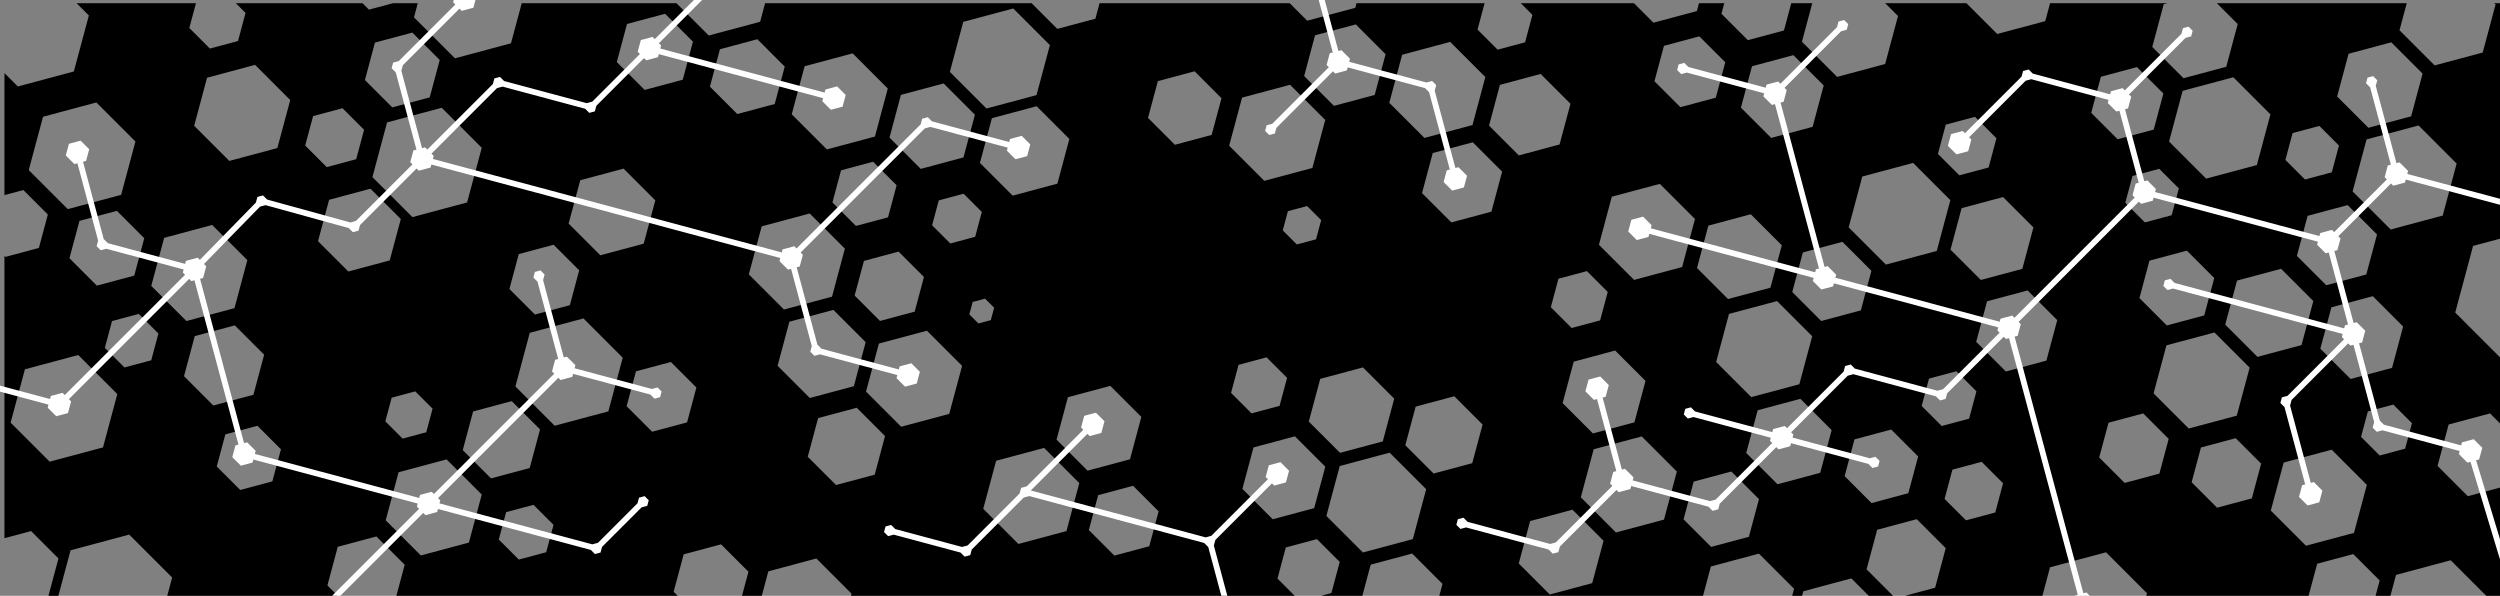 <?xml version="1.0" encoding="UTF-8" standalone="no"?>
<svg
   xmlns:dc="http://purl.org/dc/elements/1.1/"
   xmlns:cc="http://creativecommons.org/ns#"
   xmlns:rdf="http://www.w3.org/1999/02/22-rdf-syntax-ns#"
   xmlns:svg="http://www.w3.org/2000/svg"
   xmlns="http://www.w3.org/2000/svg"
   xmlns:sodipodi="http://sodipodi.sourceforge.net/DTD/sodipodi-0.dtd"
   xmlns:inkscape="http://www.inkscape.org/namespaces/inkscape"
   width="504.032mm"
   height="120.121mm"
   viewBox="0 0 504.032 120.121"
   version="1.1"
   id="svg8"
   inkscape:version="1.0 (4035a4fb49, 2020-05-01)"
   sodipodi:docname="big_header.svg">
  <rect x="0" y="0" width="504.032" height="120.121" fill="#808080" stroke="none"/>
  <defs
     id="defs2" />
  <sodipodi:namedview
     id="base"
     pagecolor="#ffffff"
     bordercolor="#666666"
     borderopacity="1.0"
     inkscape:pageopacity="0.0"
     inkscape:pageshadow="2"
     inkscape:zoom="0.095772689"
     inkscape:cx="-16.330005"
     inkscape:cy="-1671.6861"
     inkscape:document-units="mm"
     inkscape:current-layer="layer1"
     showgrid="false"
     inkscape:window-width="1920"
     inkscape:window-height="1017"
     inkscape:window-x="-8"
     inkscape:window-y="-8"
     inkscape:window-maximized="1"
     inkscape:object-paths="true"
     inkscape:document-rotation="0" />
  <g
     transform="translate(-570.441,-407.48)"
     inkscape:label="Ebene 1"
     inkscape:groupmode="layer"
     id="layer1">
    <path
       id="rect1527"
       style="opacity:1;fill:#000000;fill-opacity:1;stroke:none;stroke-width:15.118;stroke-linecap:round;stroke-linejoin:round;stroke-miterlimit:4;stroke-dasharray:none;stroke-opacity:1"
       d="m 2210.861,1540.082 9.354,9.355 -11.42,42.603 -42.603,11.412 L 2156,1593.264 v 92.838 l 14.391,-3.856 18.617,18.615 -6.811,25.432 -25.432,6.811 -0.766,-0.764 v 214.777 l 20.262,-5.43 20.828,20.834 -7.625,28.465 -11.559,3.096 h 18.271 l 10.117,-37.752 44.629,-11.961 32.658,32.668 -4.566,17.045 h 133.695 l -11.004,-11.004 7.875,-29.4 29.396,-7.877 21.529,21.525 -7.172,26.756 h 217.988 l -6.205,-6.205 7.625,-28.463 28.467,-7.629 20.83,20.836 -5.75,21.461 h 15.045 l 5.824,-21.734 36.547,-9.795 26.75,26.754 -1.279,4.775 h 341.57 l -16.232,-16.232 6.346,-23.684 23.682,-6.348 17.34,17.342 -6.344,23.684 -19.559,5.238 h 42.27 l 7.191,-26.822 14.605,-3.916 16.941,-4.537 23.086,23.09 -3.268,12.185 h 200.635 l 6.812,-25.432 13.375,-3.584 23.178,-6.209 26.742,26.752 -2.272,8.473 h 7.543 l 1.766,-6.586 36.537,-9.793 16.377,16.379 h 128.143 l 6.648,-24.822 42.613,-11.418 31.18,31.188 -1.353,5.053 h 123.516 l -0.074,-0.072 7.357,-27.451 27.455,-7.357 20.092,20.096 -3.963,14.785 h 11.295 l 5.098,-19.029 41.602,-11.148 30.17,30.178 H 4061 v -87.172 l -30.846,8.262 -23.049,-23.053 8.438,-31.49 31.496,-8.439 13.961,13.963 v -54.5 l -3.348,0.896 -37.102,-37.1 13.582,-50.685 26.867,-7.199 V 1540.082 h -10.76 l 1.008,1.006 -9.793,36.543 -36.547,9.787 -26.75,-26.748 5.518,-20.588 h -144.492 l 15.875,15.883 -8.707,32.502 -32.506,8.705 -23.791,-23.789 8.709,-32.502 2.98,-0.799 h -89.436 l -3.658,13.654 -36.547,9.787 -23.441,-23.441 h -61.785 l 9.748,9.752 -9.791,36.543 -36.547,9.787 -26.75,-26.748 7.863,-29.334 h -15.982 l -5.572,20.793 -27.451,7.352 -20.096,-20.092 2.158,-8.053 h -19.262 l -1.613,6.016 -33.008,8.84 -14.854,-14.855 h -86.121 l 8.893,8.895 -5.596,20.887 -20.889,5.592 -15.285,-15.285 5.381,-20.088 h -97.451 l -0.951,3.555 -36.547,9.787 -13.346,-13.342 h -144.639 l -3.16,11.805 -28.973,7.758 -19.562,-19.562 h -202.754 l -3.793,14.149 -39.07,10.465 -24.617,-24.613 h -117.688 l -8.184,30.535 -42.603,11.408 -31.188,-31.184 2.883,-10.76 h -18.795 l -18.359,4.916 -4.916,-4.916 h -96.367 l 7.404,7.408 -5.732,21.389 -21.393,5.731 -15.654,-15.658 5.055,-18.869 z m 712.646,4.025 27.871,27.865 -10.201,38.055 -38.059,10.191 -27.861,-27.855 10.199,-38.059 z m -264.906,4.041 21.205,21.205 -7.762,28.967 -28.967,7.758 -21.201,-21.201 7.76,-28.967 z m 525.5,8.078 22.676,22.684 -8.303,30.99 -30.986,8.297 -22.684,-22.68 8.303,-30.986 11.34,-3.039 z m -717.781,6.223 20.84,20.838 -7.625,28.459 -28.465,7.623 -20.838,-20.832 7.629,-28.463 14.176,-3.799 z m 979.162,2.869 19.729,19.727 -7.221,26.947 -26.945,7.215 -19.725,-19.723 7.221,-26.947 9.859,-2.643 z m -716.68,2.18 20.83,20.832 -7.629,28.465 -28.459,7.623 -20.834,-20.83 7.625,-28.463 z m 527.107,2.02 26.752,26.75 -9.793,36.547 -36.539,9.785 -26.75,-26.748 9.789,-36.543 z m 716.012,0.342 23.797,23.799 -8.707,32.498 -32.506,8.705 -23.793,-23.789 8.711,-32.502 z m -1170.623,8.402 26.746,26.75 -9.793,36.547 -36.545,9.787 -26.746,-26.748 9.791,-36.543 z m 715.734,1.355 23.057,23.057 -8.438,31.488 -31.496,8.436 -23.051,-23.049 8.438,-31.492 11.525,-3.09 z m -1170.352,7.391 26.742,26.75 -9.793,36.549 -36.541,9.785 -26.75,-26.748 9.791,-36.543 z m 1431.742,1.697 20.096,20.098 -7.355,27.453 -27.451,7.35 -20.094,-20.092 7.356,-27.451 z m -716.953,3.191 20.459,20.465 -7.488,27.959 -27.957,7.486 -20.465,-20.461 7.492,-27.957 z m 263.289,2.019 22.682,22.686 -8.307,30.986 -30.988,8.299 -22.682,-22.68 8.303,-30.986 z m 526.98,2.523 28.225,28.229 -10.336,38.568 -38.562,10.326 -28.229,-28.225 10.332,-38.566 z m -981.203,4.707 23.795,23.797 -8.709,32.5 -32.504,8.705 -23.791,-23.789 8.711,-32.502 z m 263.559,1.01 26.758,26.758 -9.793,36.539 -36.549,9.787 -26.748,-26.748 9.793,-36.543 z m -908.148,13.449 29.705,29.711 -10.875,40.584 -40.586,10.869 -29.709,-29.703 10.875,-40.584 z m 715.334,2.871 24.9,24.904 -9.115,34.017 -34.022,9.111 -24.9,-24.9 9.113,-34.018 10.111,-2.709 z m -452.588,1.17 30.445,30.451 -11.145,41.594 -41.6,11.141 -30.445,-30.445 11.141,-41.594 z m -75.483,0.348 16.4,16.4 -6.004,22.4 -22.4,5.998 -16.396,-16.395 6,-22.4 z m 1242.012,6.543 16.293,16.297 -5.963,22.258 -22.26,5.961 -16.295,-16.291 5.963,-22.258 z m 337.451,6.582 28.963,28.971 -10.601,39.574 -39.578,10.598 -28.969,-28.965 10.604,-39.572 14.484,-3.881 z m -75.484,0.348 14.92,14.92 -5.461,20.381 -20.379,5.457 -14.92,-14.916 5.463,-20.381 z m -644.059,12.441 22.316,22.318 -8.166,30.479 -30.484,8.162 -22.312,-22.311 8.168,-30.482 z m -456.244,14.807 17.883,17.881 -6.545,24.418 -24.422,6.539 -17.875,-17.875 6.543,-24.42 z m 791.246,0.881 28.322,28.322 -10.367,38.688 -38.684,10.361 -28.32,-28.316 10.369,-38.688 z m -981.09,4.361 24.131,24.139 -8.834,32.973 -32.975,8.83 -24.135,-24.133 8.832,-32.973 z m 1168.334,0.152 14.92,14.92 -5.463,20.377 -20.379,5.457 -14.916,-14.914 5.459,-20.381 7.459,-1.998 z m -379.955,11.426 26.746,26.75 -9.795,36.549 -36.539,9.785 -26.75,-26.748 9.791,-36.543 z m -980.928,3.699 23.057,23.057 -8.44,31.488 -31.496,8.435 -23.049,-23.049 8.438,-31.492 11.523,-3.09 z m 451.25,3.828 13.852,13.848 -5.072,18.918 -18.916,5.068 -13.848,-13.848 5.07,-18.918 z m 790.814,2.522 23.088,23.092 -8.451,31.543 -31.547,8.449 -23.09,-23.088 8.453,-31.543 z m 262.184,6.113 22.318,22.318 -8.168,30.477 -30.484,8.164 -22.312,-22.311 8.168,-30.482 11.156,-2.988 z m -791.676,0.715 10.703,10.701 -3.916,14.617 -14.619,3.916 -10.699,-10.701 3.916,-14.617 z m -905.521,3.647 20.828,20.834 -7.629,28.465 -28.459,7.621 -20.836,-20.832 7.629,-28.461 z m 527.104,2.019 26.758,26.756 -9.791,36.539 -36.545,9.787 -26.75,-26.748 9.791,-36.543 z m 715.953,0.586 23.611,23.613 -8.645,32.264 -32.256,8.635 -23.615,-23.609 8.645,-32.256 z m -1170.564,8.158 26.75,26.754 -9.793,36.543 -36.545,9.787 -26.75,-26.748 9.791,-36.543 z m 1240.314,12.832 22.051,22.049 -8.068,30.111 -30.117,8.064 -22.045,-22.041 8.066,-30.115 z m -980.525,2.219 19.432,19.434 -7.109,26.539 -26.545,7.109 -19.43,-19.428 7.113,-26.543 z m 1242.564,4.482 20.83,20.834 -7.627,28.465 -28.461,7.621 -20.836,-20.83 7.629,-28.463 13.209,-3.539 z m -980.133,0.738 19.307,19.305 -7.066,26.371 -26.371,7.066 -19.307,-19.305 7.066,-26.371 z m 1051.811,13.057 24.531,24.533 -8.98,33.516 -33.51,8.973 -24.531,-24.529 8.979,-33.514 z m -528.127,1.764 15.85,15.85 -5.801,21.648 -21.65,5.801 -15.848,-15.848 5.801,-21.65 z m 335.269,14.715 22.564,22.568 -8.26,30.83 -30.83,8.256 -22.568,-22.564 8.262,-30.828 11.281,-3.023 z m 262.654,4.385 23.051,23.055 -8.438,31.494 -31.498,8.434 -23.051,-23.051 8.438,-31.492 11.525,-3.088 z m -1055.816,1.859 6.908,6.908 -2.529,9.438 -9.434,2.527 -6.908,-6.908 2.525,-9.436 z m 602.541,1.84 26.754,26.754 -9.789,36.539 -36.545,9.787 -26.75,-26.746 9.789,-36.543 16.816,-4.506 z m -717.896,6.725 24.525,24.531 -8.982,33.517 -33.512,8.973 -24.531,-24.529 8.98,-33.514 z m -528.479,3.035 14.92,14.918 -5.461,20.379 -20.379,5.457 -14.918,-14.914 5.459,-20.381 9.379,-2.512 z m 338.293,3.443 29.883,29.889 -10.943,40.832 -40.828,10.934 -29.887,-29.883 10.938,-40.83 14.945,-4.004 z m -265.25,5.297 22.312,22.316 -8.168,30.482 -30.486,8.162 -22.311,-22.311 8.168,-30.482 z m 526.574,4.037 26.75,26.756 -9.791,36.543 -36.547,9.785 -26.75,-26.746 9.793,-36.543 z m 979.564,1.355 26.754,26.756 -9.791,36.539 -36.547,9.787 -26.75,-26.746 9.793,-36.545 10.855,-2.908 z m -455.953,13.744 23.086,23.092 -8.451,31.543 -31.547,8.449 -23.09,-23.086 8.455,-31.545 z m -1169.301,3.402 29.717,29.717 -10.877,40.578 -40.588,10.869 -29.705,-29.705 10.871,-40.584 z m 904.082,1.773 15.607,15.605 -5.715,21.32 -21.32,5.713 -15.604,-15.607 5.711,-21.318 z m -453.217,3.522 19.426,19.432 -7.109,26.543 -26.547,7.109 -19.428,-19.43 7.111,-26.543 z m 526.545,4.137 23.791,23.795 -8.715,32.506 -32.498,8.703 -23.795,-23.789 8.713,-32.502 z m 451.488,2.93 15.25,15.252 -5.58,20.824 -20.83,5.578 -15.248,-15.244 5.58,-20.828 z m -643.699,11.111 23.611,23.617 -8.643,32.258 -32.258,8.639 -23.613,-23.611 8.643,-32.256 z m -528.777,4.188 13.15,13.156 -4.816,17.973 -17.967,4.812 -13.158,-13.154 4.816,-17.971 z m 790.486,3.721 21.52,21.523 -7.877,29.4 -29.4,7.873 -21.523,-21.52 7.881,-29.398 z m 263.31,1.947 23.787,23.793 -8.713,32.506 -32.502,8.703 -23.791,-23.789 8.711,-32.502 15.082,-4.043 z m -980.412,1.75 21.529,21.527 -7.879,29.396 -29.404,7.873 -21.518,-21.52 7.875,-29.398 z m 1431.512,2.637 14.174,14.178 -5.191,19.371 -19.369,5.188 -14.178,-14.176 5.189,-19.369 7.09,-1.9 z m -1169.037,2.414 21.529,21.525 -7.879,29.396 -29.4,7.873 -21.521,-21.52 7.875,-29.398 z m 978.775,4.309 19.361,19.357 -7.086,26.441 -26.439,7.082 -19.358,-19.355 7.088,-26.439 z m -1434.721,9.412 17.875,17.879 -6.543,24.422 -24.424,6.541 -17.879,-17.877 6.545,-24.422 z m 1242.99,2.853 20.477,20.479 -7.496,27.971 -27.971,7.49 -20.475,-20.473 7.496,-27.973 z m -453.666,5.176 23.094,23.09 -8.451,31.545 -31.543,8.447 -23.088,-23.088 8.449,-31.543 z m 263.826,0.051 26.746,26.75 -9.797,36.547 -36.539,9.785 -26.75,-26.746 9.791,-36.543 13.375,-3.584 z m 451.912,1.355 19.35,19.354 -7.086,26.445 -26.439,7.08 -19.355,-19.354 7.086,-26.441 z m -906.543,7.391 26.756,26.752 -9.793,36.543 -36.545,9.787 -26.746,-26.748 9.791,-36.543 z m 979.57,1.353 26.758,26.756 -9.793,36.539 -36.547,9.787 -26.75,-26.748 9.795,-36.543 z m -716.709,2.268 27.799,27.801 -10.174,37.967 -37.973,10.17 -27.797,-27.791 10.174,-37.973 13.898,-3.725 z m -717.479,5.125 26.752,26.752 -9.793,36.545 -36.541,9.785 -26.75,-26.748 9.791,-36.543 z m 1167.892,1.842 16.291,16.293 -5.963,22.256 -22.262,5.961 -16.289,-16.289 5.963,-22.256 10.33,-2.77 z m -190.432,7.367 21.006,21.004 -7.684,28.682 -28.689,7.684 -20.998,-20.996 7.686,-28.688 z m -455.182,10.889 19.426,19.432 -7.111,26.543 -26.547,7.109 -19.43,-19.43 7.113,-26.543 z m -456.156,14.459 15.244,15.248 -5.578,20.828 -20.83,5.578 -15.246,-15.244 5.58,-20.828 9.666,-2.59 z m 790.482,3.721 23.617,23.617 -8.643,32.256 -32.26,8.637 -23.613,-23.609 8.643,-32.256 z m 261.9,7.193 22.049,22.049 -8.07,30.111 -30.113,8.064 -22.047,-22.043 8.07,-30.113 z M 2156,1993.607 v 0.475 h 0.477 z"
       transform="scale(0.265)"
       inkscape:export-xdpi="300"
       inkscape:export-ydpi="300" />
    <path
       id="path1543"
       d="m 661.916,407.48 -0.122,0.457 0.45,0.45 -11.411,11.411 -1.13,0.303 -0.303,1.13 0.827,0.827 4.176,15.587 -0.614,0.164 -0.632,2.359 0.45,0.45 -11.411,11.41 -1.13,0.303 -16.773,-4.623 -0.827,-0.827 -1.13,0.303 -0.303,1.13 -11.298,11.563 -0.441,-0.441 -2.359,0.632 -0.165,0.614 -15.587,-4.176 -0.827,-0.827 -4.176,-15.588 0.614,-0.164 0.632,-2.358 -1.727,-1.727 -2.359,0.632 -0.632,2.358 1.727,1.727 0.614,-0.164 4.176,15.587 -0.303,1.13 0.827,0.827 1.13,-0.303 15.588,4.176 -0.165,0.614 0.45,0.45 -24.253,24.254 -0.45,-0.45 -2.359,0.632 -0.164,0.614 -10.088,-2.703 v 1.211 l 9.784,2.622 -0.164,0.614 1.727,1.727 2.359,-0.632 0.632,-2.358 -0.45,-0.45 24.253,-24.254 0.45,0.45 0.614,-0.164 8.877,33.131 -0.614,0.164 -0.632,2.359 1.727,1.726 2.359,-0.632 0.164,-0.614 33.131,8.877 -0.165,0.614 0.45,0.45 -17.536,17.536 h 1.654 l 16.71,-16.709 0.45,0.45 2.359,-0.632 0.165,-0.614 30.819,8.258 0.827,0.827 1.13,-0.303 0.303,-1.13 7.981,-7.981 1.13,-0.302 0.303,-1.13 -0.827,-0.827 -1.13,0.303 -0.303,1.13 -7.981,7.981 -1.13,0.302 -30.818,-8.257 0.164,-0.614 -0.45,-0.45 24.254,-24.254 0.45,0.45 2.358,-0.632 0.164,-0.614 15.587,4.176 0.827,0.827 1.13,-0.303 0.303,-1.13 -0.827,-0.827 -1.13,0.303 -15.587,-4.176 0.164,-0.614 -1.727,-1.726 -0.614,0.165 -4.176,-15.588 0.303,-1.13 -0.827,-0.827 -1.13,0.303 -0.303,1.13 0.827,0.827 4.176,15.587 -0.614,0.165 -0.632,2.358 0.45,0.45 -24.254,24.254 -0.45,-0.45 -2.359,0.632 -0.164,0.614 -33.131,-8.877 0.165,-0.614 -1.727,-1.727 -0.614,0.165 -8.877,-33.132 0.614,-0.164 0.632,-2.358 -0.458,-0.458 11.298,-11.563 1.13,-0.303 16.773,4.623 0.827,0.827 1.13,-0.303 0.303,-1.13 11.411,-11.411 0.45,0.45 2.359,-0.632 0.164,-0.614 70.348,18.849 -0.164,0.614 1.727,1.727 0.614,-0.165 4.176,15.587 -0.303,1.13 0.827,0.827 1.13,-0.303 15.587,4.176 -0.164,0.614 1.727,1.726 2.358,-0.632 0.632,-2.359 -1.727,-1.727 -2.358,0.632 -0.165,0.614 -15.587,-4.176 -0.827,-0.827 -4.175,-15.587 0.614,-0.164 0.632,-2.359 -0.45,-0.45 13.621,-13.621 11.411,-11.411 1.13,-0.302 15.587,4.176 -0.164,0.614 1.727,1.727 2.358,-0.632 0.632,-2.359 -1.727,-1.726 -2.358,0.632 -0.165,0.614 -15.587,-4.176 -0.827,-0.827 -1.13,0.303 -0.303,1.13 -11.411,11.411 -13.621,13.621 -0.449,-0.449 -2.359,0.632 -0.164,0.614 -70.348,-18.849 0.165,-0.614 -0.45,-0.45 13.213,-13.213 1.13,-0.303 16.649,4.463 0.827,0.827 1.13,-0.303 0.303,-1.13 9.609,-9.609 0.45,0.45 2.358,-0.632 0.164,-0.614 33.131,8.877 -0.164,0.614 1.727,1.726 2.359,-0.632 0.632,-2.358 -1.727,-1.727 -2.359,0.632 -0.164,0.614 -33.132,-8.877 0.164,-0.614 -0.45,-0.45 8.717,-8.716 h -1.655 l -7.889,7.889 -0.45,-0.45 -2.358,0.632 -0.632,2.359 0.45,0.45 -9.609,9.609 -1.13,0.303 -16.649,-4.463 -0.827,-0.827 -1.13,0.303 -0.303,1.13 -13.213,13.213 -0.45,-0.45 -0.615,0.165 -4.176,-15.587 0.303,-1.13 11.411,-11.411 0.45,0.45 2.358,-0.632 0.416,-1.552 z m 174.398,0 2.834,10.579 -0.614,0.165 -0.632,2.358 0.45,0.45 -11.41,11.411 -1.13,0.303 -0.303,1.13 0.827,0.827 1.13,-0.303 0.303,-1.13 11.41,-11.41 0.45,0.45 2.358,-0.632 0.165,-0.614 15.587,4.177 0.827,0.827 4.176,15.588 -0.614,0.164 -0.632,2.358 1.726,1.727 2.358,-0.632 0.632,-2.358 -1.726,-1.727 -0.614,0.165 -4.177,-15.588 0.303,-1.13 -0.827,-0.827 -1.13,0.303 -15.587,-4.176 0.165,-0.614 -1.726,-1.727 -0.614,0.165 -2.753,-10.276 z m 105.926,4.04 -1.13,0.303 -0.303,1.13 -11.411,11.411 -0.45,-0.45 -2.358,0.632 -0.164,0.614 -15.588,-4.176 -0.827,-0.827 -1.13,0.303 -0.303,1.13 0.827,0.827 1.13,-0.303 15.588,4.176 -0.165,0.614 1.727,1.727 0.614,-0.164 8.877,33.131 -0.614,0.164 -0.164,0.614 -33.132,-8.877 0.164,-0.614 -1.726,-1.726 -2.358,0.632 -0.632,2.359 1.726,1.727 2.358,-0.632 0.164,-0.614 33.132,8.877 -0.165,0.614 1.726,1.727 2.358,-0.632 0.165,-0.614 33.131,8.877 -0.165,0.614 0.45,0.45 -11.41,11.41 0.827,0.827 11.41,-11.41 0.45,0.45 0.614,-0.165 13.863,51.739 -0.614,0.164 -0.011,0.043 h 3.045 l -0.675,-0.675 -0.614,0.165 -13.863,-51.739 0.614,-0.164 0.632,-2.359 -0.45,-0.45 24.254,-24.254 0.45,0.45 2.358,-0.632 0.164,-0.614 33.132,8.877 -0.165,0.614 1.726,1.726 0.615,-0.165 3.891,14.523 -0.614,0.164 -0.164,0.614 -34.196,-9.163 -0.827,-0.827 -1.13,0.303 -0.303,1.13 0.827,0.827 1.13,-0.303 34.196,9.163 -0.165,0.614 0.45,0.45 -11.41,11.41 -1.13,0.303 -0.303,1.13 0.827,0.827 4.176,15.588 -0.616,0.165 -0.632,2.359 1.726,1.727 2.358,-0.632 0.632,-2.359 -1.726,-1.726 -0.613,0.164 -4.176,-15.588 0.303,-1.13 11.41,-11.41 0.45,0.45 0.614,-0.165 4.176,15.587 -0.303,1.13 0.827,0.827 1.13,-0.303 15.588,4.176 -0.165,0.614 1.726,1.727 0.614,-0.164 5.945,19.682 V 516.178 l -4.815,-15.897 0.614,-0.164 0.632,-2.358 -1.726,-1.727 -2.358,0.632 -0.164,0.614 -15.588,-4.176 -0.827,-0.827 -4.176,-15.587 0.614,-0.164 0.632,-2.359 -1.726,-1.727 -0.615,0.164 -3.891,-14.523 0.614,-0.164 0.632,-2.359 -0.45,-0.45 10.631,-10.632 0.45,0.45 2.358,-0.632 0.165,-0.614 18.994,5.09 v -1.211 l -18.691,-5.008 0.164,-0.614 -1.726,-1.727 -0.614,0.165 -4.177,-15.588 0.303,-1.13 -0.827,-0.827 -1.13,0.303 -0.303,1.13 0.827,0.827 4.176,15.588 -0.614,0.164 -0.632,2.358 0.45,0.45 -10.631,10.632 -0.45,-0.45 -2.358,0.632 -0.164,0.614 -33.132,-8.877 0.164,-0.614 -1.726,-1.727 -0.614,0.165 -3.891,-14.524 0.614,-0.164 0.632,-2.359 -0.45,-0.45 11.411,-11.411 1.13,-0.303 0.303,-1.13 -0.827,-0.827 -1.13,0.303 -0.303,1.13 -11.411,11.411 -0.45,-0.45 -2.359,0.632 -0.164,0.614 -15.588,-4.176 -0.827,-0.827 -1.13,0.303 -0.303,1.13 -11.41,11.41 -0.45,-0.45 -2.358,0.632 -0.632,2.358 1.726,1.727 2.358,-0.632 0.632,-2.359 -0.45,-0.45 11.41,-11.41 1.13,-0.303 15.588,4.176 -0.165,0.614 1.727,1.727 0.615,-0.165 3.892,14.524 -0.614,0.164 -0.632,2.359 0.45,0.45 -24.254,24.254 -0.45,-0.45 -2.359,0.632 -0.164,0.614 -33.131,-8.877 0.164,-0.614 -1.726,-1.727 -0.614,0.165 -8.877,-33.131 0.615,-0.165 0.631,-2.359 -0.45,-0.45 11.411,-11.411 1.13,-0.303 0.303,-1.13 z m 19.945,74.432 v 0 l -1.13,0.303 -0.303,1.13 0.827,0.827 1.13,-0.303 0.302,-1.13 z m -18.61,-4.986 -1.13,0.303 -0.303,1.13 -11.41,11.41 -0.45,-0.45 -2.358,0.632 -0.164,0.614 -15.588,-4.176 -0.827,-0.827 -1.13,0.303 -0.303,1.13 0.827,0.827 1.13,-0.303 15.588,4.176 -0.165,0.614 0.45,0.45 -11.41,11.41 0.827,0.827 11.41,-11.41 0.45,0.45 2.358,-0.632 0.165,-0.614 15.587,4.176 0.827,0.827 1.13,-0.303 0.303,-1.13 -0.827,-0.827 -1.13,0.303 -15.588,-4.176 0.165,-0.614 -0.45,-0.45 11.41,-11.41 1.13,-0.303 16.651,4.462 0.303,-1.13 -16.651,-4.461 z m -50.508,2.421 -2.358,0.632 -0.632,2.358 1.726,1.727 0.614,-0.165 3.891,14.524 -0.614,0.165 -0.632,2.359 0.45,0.45 -11.411,11.41 -1.13,0.303 -16.651,-4.462 -0.827,-0.827 -1.13,0.302 -0.303,1.13 0.827,0.827 1.13,-0.303 16.651,4.462 0.827,0.827 1.13,-0.303 0.303,-1.13 11.411,-11.41 0.45,0.45 2.358,-0.632 0.164,-0.614 15.587,4.177 0.303,-1.13 -15.587,-4.176 0.164,-0.614 -1.726,-1.727 -0.614,0.165 -3.891,-14.524 0.614,-0.164 0.632,-2.359 z m -101.677,7.3 -2.359,0.632 -0.632,2.358 0.45,0.45 -11.411,11.411 -1.13,0.303 -0.303,1.13 -10.478,10.478 -1.13,0.303 -13.464,-3.608 -0.827,-0.827 -1.13,0.303 -0.302,1.13 0.827,0.827 1.13,-0.303 13.464,3.608 0.827,0.827 1.13,-0.303 0.303,-1.13 10.478,-10.478 1.13,-0.303 35.25,9.457 0.827,0.827 2.631,9.821 h 1.211 l -2.713,-10.124 0.303,-1.13 11.419,-11.419 0.45,0.45 2.358,-0.632 0.632,-2.358 -1.726,-1.727 -2.358,0.632 -0.632,2.358 0.45,0.45 -11.419,11.419 -1.13,0.303 -35.25,-9.457 11.411,-11.411 0.45,0.45 2.359,-0.632 0.632,-2.359 z m 124.942,17.523 -1.13,0.303 -0.303,1.13 0.827,0.827 1.13,-0.303 0.303,-1.13 z"
       style="opacity:1;fill:#ffffff;fill-opacity:1;stroke:none;stroke-width:0.423;stroke-linecap:square;stroke-linejoin:miter;stroke-miterlimit:4;stroke-dasharray:none;stroke-dashoffset:18.898;stroke-opacity:1"
       inkscape:connector-curvature="0"
       inkscape:export-xdpi="300"
       inkscape:export-ydpi="300" />
  </g>
</svg>
